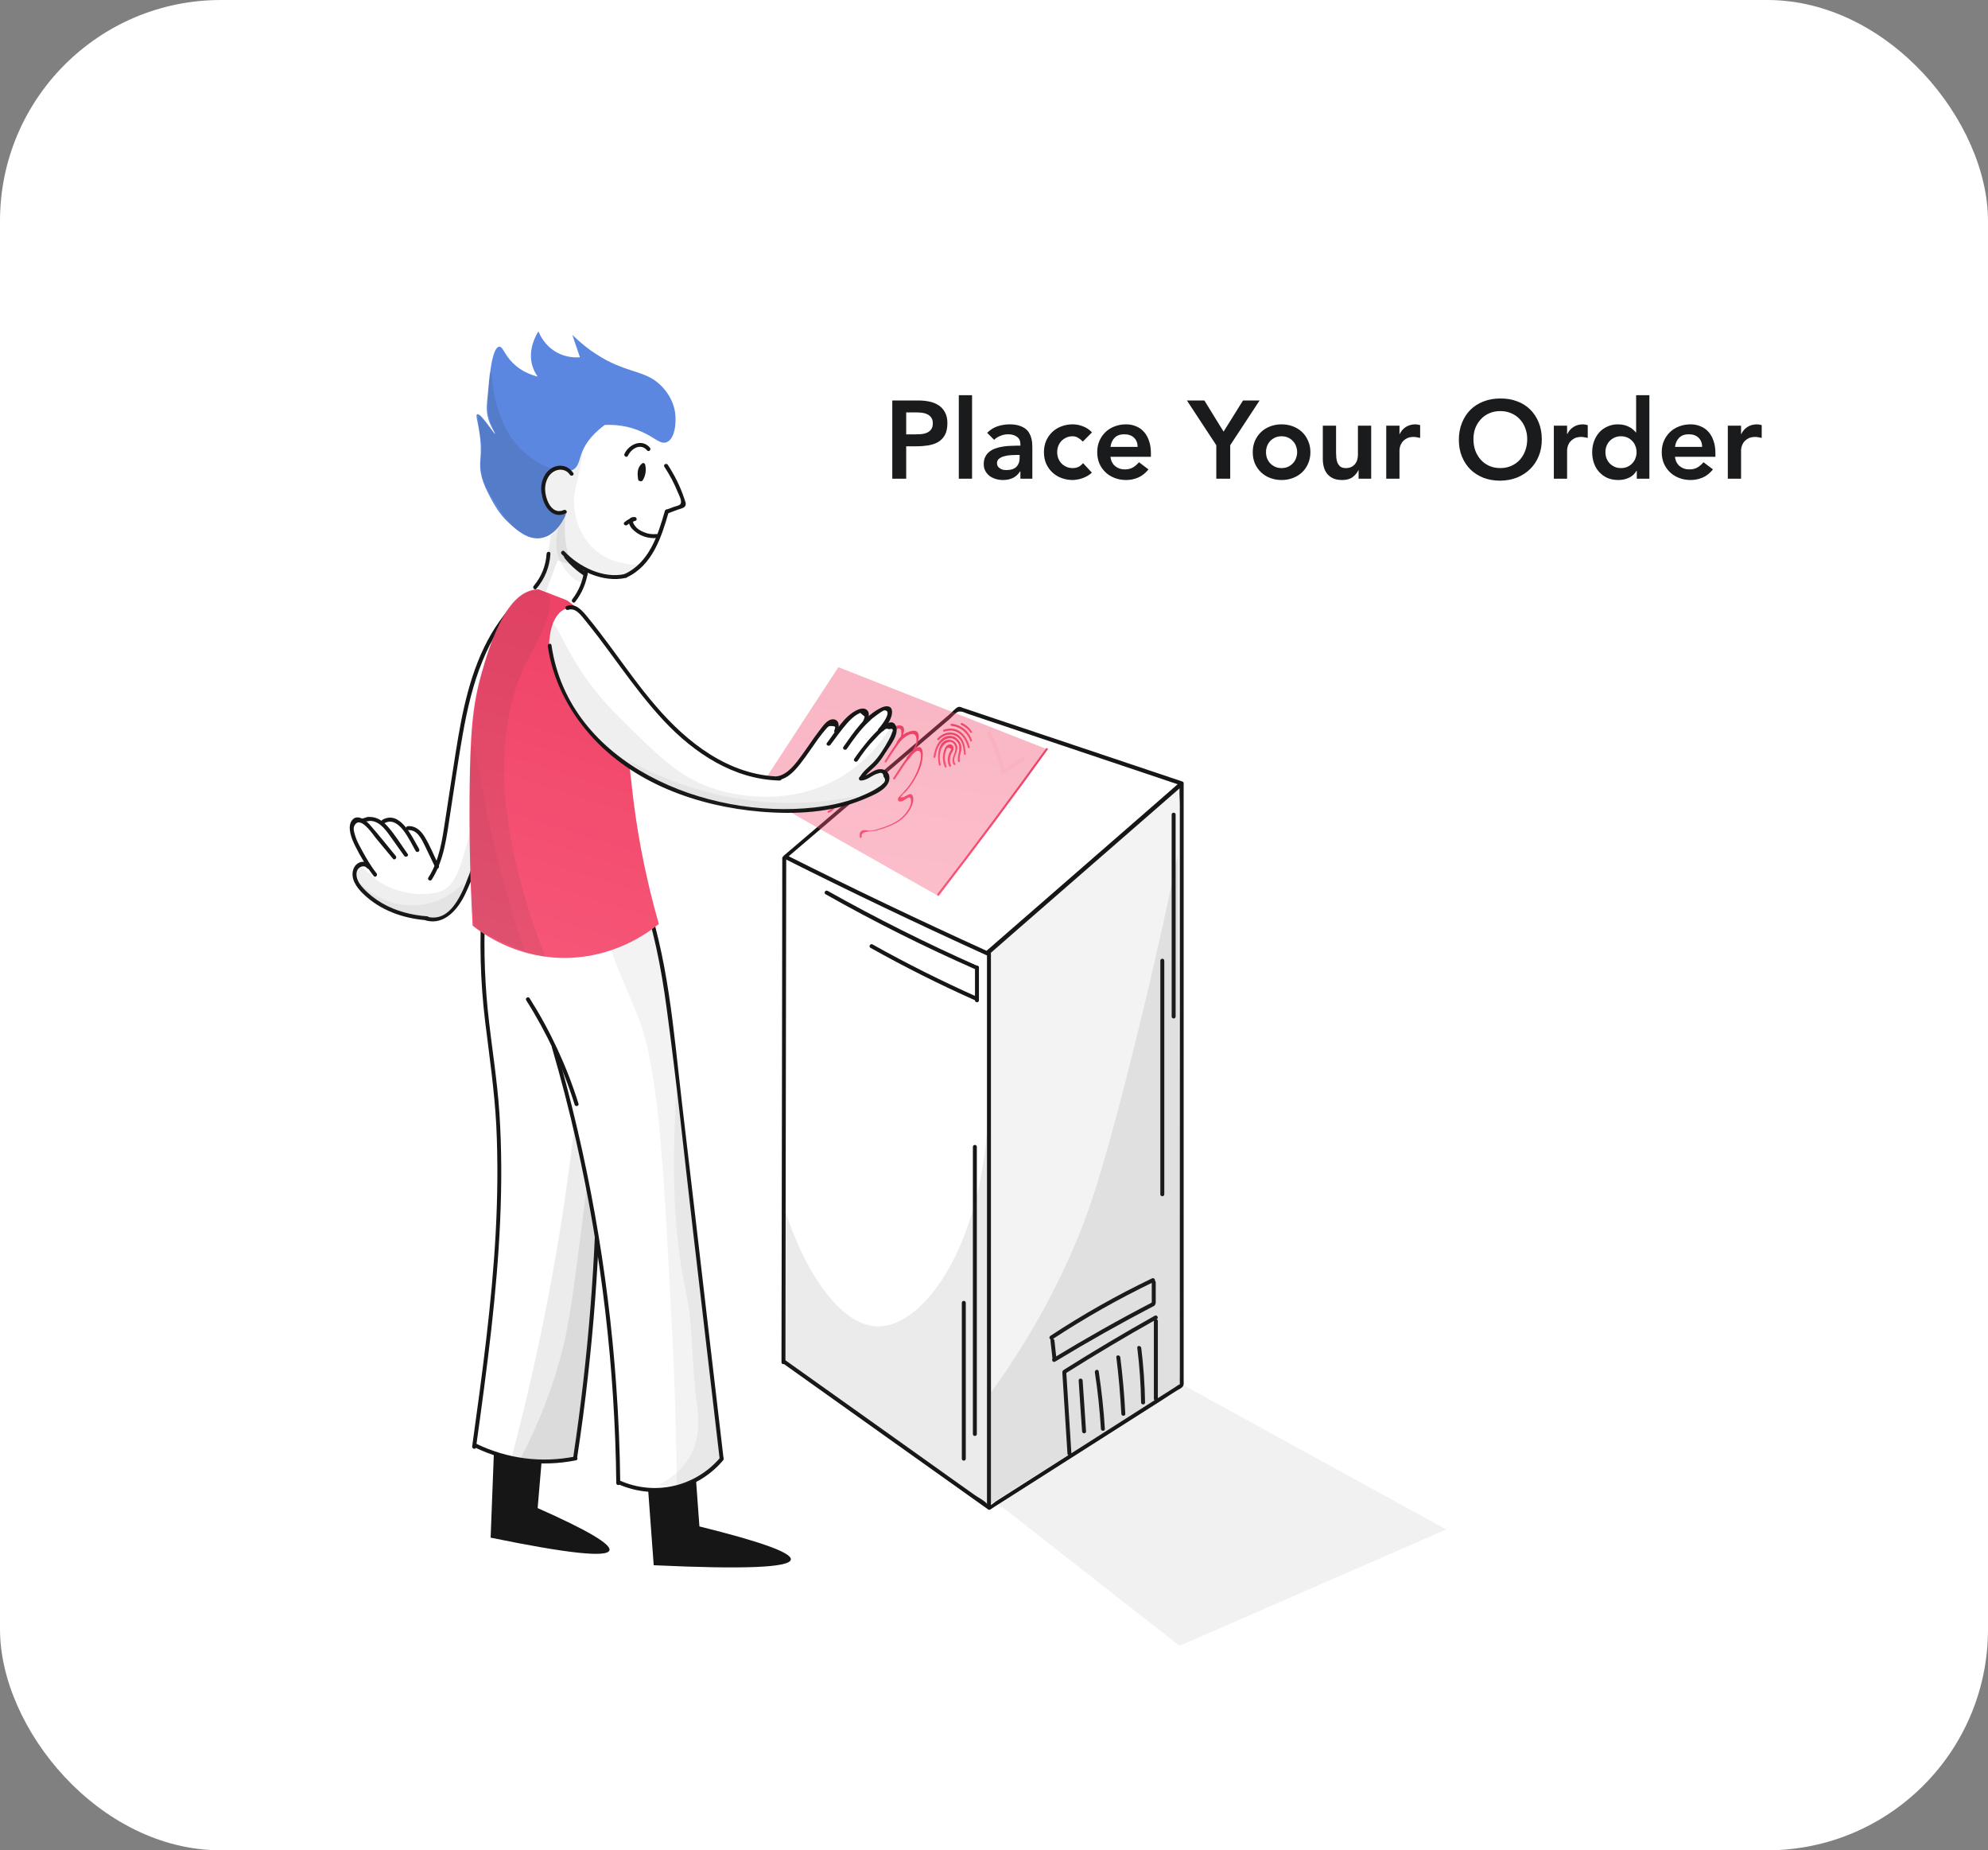 <svg width="216" height="201" viewBox="0 0 216 201" fill="none" xmlns="http://www.w3.org/2000/svg">
<rect x="0" y="0" width="216" height="201" fill="#808080" stroke="none"/>
<rect width="216" height="201" rx="24" fill="white"/>
<path d="M96.948 43.504H99.804C100.212 43.504 100.604 43.544 100.98 43.624C101.364 43.704 101.7 43.84 101.988 44.032C102.276 44.216 102.504 44.468 102.672 44.788C102.848 45.1 102.936 45.492 102.936 45.964C102.936 46.5 102.844 46.932 102.66 47.26C102.476 47.588 102.228 47.844 101.916 48.028C101.604 48.204 101.24 48.324 100.824 48.388C100.416 48.452 99.988 48.484 99.54 48.484H98.46V52H96.948V43.504ZM99.372 47.188C99.588 47.188 99.812 47.18 100.044 47.164C100.276 47.148 100.488 47.1 100.68 47.02C100.88 46.94 101.04 46.82 101.16 46.66C101.288 46.5 101.352 46.276 101.352 45.988C101.352 45.724 101.296 45.516 101.184 45.364C101.072 45.204 100.928 45.084 100.752 45.004C100.576 44.916 100.38 44.86 100.164 44.836C99.948 44.812 99.74 44.8 99.54 44.8H98.46V47.188H99.372ZM104.176 42.928H105.616V52H104.176V42.928ZM110.869 51.208H110.833C110.625 51.536 110.361 51.776 110.041 51.928C109.721 52.072 109.369 52.144 108.985 52.144C108.721 52.144 108.461 52.108 108.205 52.036C107.957 51.964 107.733 51.856 107.533 51.712C107.341 51.568 107.185 51.388 107.065 51.172C106.945 50.956 106.885 50.704 106.885 50.416C106.885 50.104 106.941 49.84 107.053 49.624C107.165 49.4 107.313 49.216 107.497 49.072C107.689 48.92 107.909 48.8 108.157 48.712C108.405 48.624 108.661 48.56 108.925 48.52C109.197 48.472 109.469 48.444 109.741 48.436C110.013 48.42 110.269 48.412 110.509 48.412H110.869V48.256C110.869 47.896 110.745 47.628 110.497 47.452C110.249 47.268 109.933 47.176 109.549 47.176C109.245 47.176 108.961 47.232 108.697 47.344C108.433 47.448 108.205 47.592 108.013 47.776L107.257 47.02C107.577 46.692 107.949 46.456 108.373 46.312C108.805 46.168 109.249 46.096 109.705 46.096C110.113 46.096 110.457 46.144 110.737 46.24C111.017 46.328 111.249 46.444 111.433 46.588C111.617 46.732 111.757 46.9 111.853 47.092C111.957 47.276 112.029 47.464 112.069 47.656C112.117 47.848 112.145 48.036 112.153 48.22C112.161 48.396 112.165 48.552 112.165 48.688V52H110.869V51.208ZM110.785 49.42H110.485C110.285 49.42 110.061 49.428 109.813 49.444C109.565 49.46 109.329 49.5 109.105 49.564C108.889 49.62 108.705 49.708 108.553 49.828C108.401 49.94 108.325 50.1 108.325 50.308C108.325 50.444 108.353 50.56 108.409 50.656C108.473 50.744 108.553 50.82 108.649 50.884C108.745 50.948 108.853 50.996 108.973 51.028C109.093 51.052 109.213 51.064 109.333 51.064C109.829 51.064 110.193 50.948 110.425 50.716C110.665 50.476 110.785 50.152 110.785 49.744V49.42ZM117.65 47.968C117.482 47.792 117.306 47.652 117.122 47.548C116.938 47.444 116.75 47.392 116.558 47.392C116.294 47.392 116.058 47.44 115.85 47.536C115.642 47.632 115.462 47.76 115.31 47.92C115.166 48.08 115.054 48.264 114.974 48.472C114.902 48.68 114.866 48.896 114.866 49.12C114.866 49.344 114.902 49.56 114.974 49.768C115.054 49.976 115.166 50.16 115.31 50.32C115.462 50.48 115.642 50.608 115.85 50.704C116.058 50.8 116.294 50.848 116.558 50.848C116.782 50.848 116.99 50.804 117.182 50.716C117.374 50.62 117.538 50.484 117.674 50.308L118.634 51.34C118.49 51.484 118.322 51.608 118.13 51.712C117.946 51.816 117.758 51.9 117.566 51.964C117.374 52.028 117.19 52.072 117.014 52.096C116.838 52.128 116.686 52.144 116.558 52.144C116.126 52.144 115.718 52.072 115.334 51.928C114.95 51.784 114.618 51.58 114.338 51.316C114.058 51.052 113.834 50.736 113.666 50.368C113.506 49.992 113.426 49.576 113.426 49.12C113.426 48.664 113.506 48.252 113.666 47.884C113.834 47.508 114.058 47.188 114.338 46.924C114.618 46.66 114.95 46.456 115.334 46.312C115.718 46.168 116.126 46.096 116.558 46.096C116.926 46.096 117.294 46.168 117.662 46.312C118.038 46.448 118.366 46.668 118.646 46.972L117.65 47.968ZM120.656 49.624C120.704 50.056 120.872 50.392 121.16 50.632C121.448 50.872 121.796 50.992 122.204 50.992C122.564 50.992 122.864 50.92 123.104 50.776C123.352 50.624 123.568 50.436 123.752 50.212L124.784 50.992C124.448 51.408 124.072 51.704 123.656 51.88C123.24 52.056 122.804 52.144 122.348 52.144C121.916 52.144 121.508 52.072 121.124 51.928C120.74 51.784 120.408 51.58 120.128 51.316C119.848 51.052 119.624 50.736 119.456 50.368C119.296 49.992 119.216 49.576 119.216 49.12C119.216 48.664 119.296 48.252 119.456 47.884C119.624 47.508 119.848 47.188 120.128 46.924C120.408 46.66 120.74 46.456 121.124 46.312C121.508 46.168 121.916 46.096 122.348 46.096C122.748 46.096 123.112 46.168 123.44 46.312C123.776 46.448 124.06 46.648 124.292 46.912C124.532 47.176 124.716 47.504 124.844 47.896C124.98 48.28 125.048 48.724 125.048 49.228V49.624H120.656ZM123.608 48.544C123.6 48.12 123.468 47.788 123.212 47.548C122.956 47.3 122.6 47.176 122.144 47.176C121.712 47.176 121.368 47.3 121.112 47.548C120.864 47.796 120.712 48.128 120.656 48.544H123.608ZM132.153 48.364L128.961 43.504H130.857L132.945 46.888L135.057 43.504H136.857L133.665 48.364V52H132.153V48.364ZM136.114 49.12C136.114 48.664 136.194 48.252 136.354 47.884C136.522 47.508 136.746 47.188 137.026 46.924C137.306 46.66 137.638 46.456 138.022 46.312C138.406 46.168 138.814 46.096 139.246 46.096C139.678 46.096 140.086 46.168 140.47 46.312C140.854 46.456 141.186 46.66 141.466 46.924C141.746 47.188 141.966 47.508 142.126 47.884C142.294 48.252 142.378 48.664 142.378 49.12C142.378 49.576 142.294 49.992 142.126 50.368C141.966 50.736 141.746 51.052 141.466 51.316C141.186 51.58 140.854 51.784 140.47 51.928C140.086 52.072 139.678 52.144 139.246 52.144C138.814 52.144 138.406 52.072 138.022 51.928C137.638 51.784 137.306 51.58 137.026 51.316C136.746 51.052 136.522 50.736 136.354 50.368C136.194 49.992 136.114 49.576 136.114 49.12ZM137.554 49.12C137.554 49.344 137.59 49.56 137.662 49.768C137.742 49.976 137.854 50.16 137.998 50.32C138.15 50.48 138.33 50.608 138.538 50.704C138.746 50.8 138.982 50.848 139.246 50.848C139.51 50.848 139.746 50.8 139.954 50.704C140.162 50.608 140.338 50.48 140.482 50.32C140.634 50.16 140.746 49.976 140.818 49.768C140.898 49.56 140.938 49.344 140.938 49.12C140.938 48.896 140.898 48.68 140.818 48.472C140.746 48.264 140.634 48.08 140.482 47.92C140.338 47.76 140.162 47.632 139.954 47.536C139.746 47.44 139.51 47.392 139.246 47.392C138.982 47.392 138.746 47.44 138.538 47.536C138.33 47.632 138.15 47.76 137.998 47.92C137.854 48.08 137.742 48.264 137.662 48.472C137.59 48.68 137.554 48.896 137.554 49.12ZM148.982 52H147.614V51.076H147.59C147.454 51.364 147.246 51.616 146.966 51.832C146.686 52.04 146.306 52.144 145.826 52.144C145.442 52.144 145.114 52.084 144.842 51.964C144.578 51.836 144.362 51.668 144.194 51.46C144.026 51.244 143.906 51 143.834 50.728C143.762 50.456 143.726 50.172 143.726 49.876V46.24H145.166V49.156C145.166 49.316 145.174 49.496 145.19 49.696C145.206 49.888 145.246 50.072 145.31 50.248C145.382 50.416 145.486 50.56 145.622 50.68C145.766 50.792 145.966 50.848 146.222 50.848C146.462 50.848 146.662 50.808 146.822 50.728C146.99 50.648 147.126 50.54 147.23 50.404C147.342 50.268 147.422 50.112 147.47 49.936C147.518 49.76 147.542 49.576 147.542 49.384V46.24H148.982V52ZM150.617 46.24H152.057V47.152H152.081C152.241 46.816 152.469 46.556 152.765 46.372C153.061 46.188 153.401 46.096 153.785 46.096C153.873 46.096 153.957 46.104 154.037 46.12C154.125 46.136 154.213 46.156 154.301 46.18V47.572C154.181 47.54 154.061 47.516 153.941 47.5C153.829 47.476 153.717 47.464 153.605 47.464C153.269 47.464 152.997 47.528 152.789 47.656C152.589 47.776 152.433 47.916 152.321 48.076C152.217 48.236 152.145 48.396 152.105 48.556C152.073 48.716 152.057 48.836 152.057 48.916V52H150.617V46.24ZM158.508 47.788C158.508 47.108 158.62 46.492 158.844 45.94C159.068 45.38 159.376 44.904 159.768 44.512C160.168 44.12 160.64 43.82 161.184 43.612C161.736 43.396 162.34 43.288 162.996 43.288C163.66 43.28 164.268 43.38 164.82 43.588C165.372 43.788 165.848 44.084 166.248 44.476C166.648 44.868 166.96 45.34 167.184 45.892C167.408 46.444 167.52 47.06 167.52 47.74C167.52 48.404 167.408 49.008 167.184 49.552C166.96 50.096 166.648 50.564 166.248 50.956C165.848 51.348 165.372 51.656 164.82 51.88C164.268 52.096 163.66 52.208 162.996 52.216C162.34 52.216 161.736 52.112 161.184 51.904C160.64 51.688 160.168 51.388 159.768 51.004C159.376 50.612 159.068 50.144 158.844 49.6C158.62 49.056 158.508 48.452 158.508 47.788ZM160.092 47.692C160.092 48.148 160.16 48.568 160.296 48.952C160.44 49.336 160.64 49.668 160.896 49.948C161.152 50.228 161.456 50.448 161.808 50.608C162.168 50.768 162.568 50.848 163.008 50.848C163.448 50.848 163.848 50.768 164.208 50.608C164.568 50.448 164.876 50.228 165.132 49.948C165.388 49.668 165.584 49.336 165.72 48.952C165.864 48.568 165.936 48.148 165.936 47.692C165.936 47.268 165.864 46.872 165.72 46.504C165.584 46.136 165.388 45.816 165.132 45.544C164.876 45.264 164.568 45.048 164.208 44.896C163.848 44.736 163.448 44.656 163.008 44.656C162.568 44.656 162.168 44.736 161.808 44.896C161.456 45.048 161.152 45.264 160.896 45.544C160.64 45.816 160.44 46.136 160.296 46.504C160.16 46.872 160.092 47.268 160.092 47.692ZM168.828 46.24H170.268V47.152H170.292C170.452 46.816 170.68 46.556 170.976 46.372C171.272 46.188 171.612 46.096 171.996 46.096C172.084 46.096 172.168 46.104 172.248 46.12C172.336 46.136 172.424 46.156 172.512 46.18V47.572C172.392 47.54 172.272 47.516 172.152 47.5C172.04 47.476 171.928 47.464 171.816 47.464C171.48 47.464 171.208 47.528 171 47.656C170.8 47.776 170.644 47.916 170.532 48.076C170.428 48.236 170.356 48.396 170.316 48.556C170.284 48.716 170.268 48.836 170.268 48.916V52H168.828V46.24ZM177.841 51.136H177.817C177.609 51.488 177.329 51.744 176.977 51.904C176.625 52.064 176.245 52.144 175.837 52.144C175.389 52.144 174.989 52.068 174.637 51.916C174.293 51.756 173.997 51.54 173.749 51.268C173.501 50.996 173.313 50.676 173.185 50.308C173.057 49.94 172.993 49.544 172.993 49.12C172.993 48.696 173.061 48.3 173.197 47.932C173.333 47.564 173.521 47.244 173.761 46.972C174.009 46.7 174.305 46.488 174.649 46.336C174.993 46.176 175.369 46.096 175.777 46.096C176.049 46.096 176.289 46.124 176.497 46.18C176.705 46.236 176.889 46.308 177.049 46.396C177.209 46.484 177.345 46.58 177.457 46.684C177.569 46.78 177.661 46.876 177.733 46.972H177.769V42.928H179.209V52H177.841V51.136ZM174.433 49.12C174.433 49.344 174.469 49.56 174.541 49.768C174.621 49.976 174.733 50.16 174.877 50.32C175.029 50.48 175.209 50.608 175.417 50.704C175.625 50.8 175.861 50.848 176.125 50.848C176.389 50.848 176.625 50.8 176.833 50.704C177.041 50.608 177.217 50.48 177.361 50.32C177.513 50.16 177.625 49.976 177.697 49.768C177.777 49.56 177.817 49.344 177.817 49.12C177.817 48.896 177.777 48.68 177.697 48.472C177.625 48.264 177.513 48.08 177.361 47.92C177.217 47.76 177.041 47.632 176.833 47.536C176.625 47.44 176.389 47.392 176.125 47.392C175.861 47.392 175.625 47.44 175.417 47.536C175.209 47.632 175.029 47.76 174.877 47.92C174.733 48.08 174.621 48.264 174.541 48.472C174.469 48.68 174.433 48.896 174.433 49.12ZM181.991 49.624C182.039 50.056 182.207 50.392 182.495 50.632C182.783 50.872 183.131 50.992 183.539 50.992C183.899 50.992 184.199 50.92 184.439 50.776C184.687 50.624 184.903 50.436 185.087 50.212L186.119 50.992C185.783 51.408 185.407 51.704 184.991 51.88C184.575 52.056 184.139 52.144 183.683 52.144C183.251 52.144 182.843 52.072 182.459 51.928C182.075 51.784 181.743 51.58 181.463 51.316C181.183 51.052 180.959 50.736 180.791 50.368C180.631 49.992 180.551 49.576 180.551 49.12C180.551 48.664 180.631 48.252 180.791 47.884C180.959 47.508 181.183 47.188 181.463 46.924C181.743 46.66 182.075 46.456 182.459 46.312C182.843 46.168 183.251 46.096 183.683 46.096C184.083 46.096 184.447 46.168 184.775 46.312C185.111 46.448 185.395 46.648 185.627 46.912C185.867 47.176 186.051 47.504 186.179 47.896C186.315 48.28 186.383 48.724 186.383 49.228V49.624H181.991ZM184.943 48.544C184.935 48.12 184.803 47.788 184.547 47.548C184.291 47.3 183.935 47.176 183.479 47.176C183.047 47.176 182.703 47.3 182.447 47.548C182.199 47.796 182.047 48.128 181.991 48.544H184.943ZM187.73 46.24H189.17V47.152H189.194C189.354 46.816 189.582 46.556 189.878 46.372C190.174 46.188 190.514 46.096 190.898 46.096C190.986 46.096 191.07 46.104 191.15 46.12C191.238 46.136 191.326 46.156 191.414 46.18V47.572C191.294 47.54 191.174 47.516 191.054 47.5C190.942 47.476 190.83 47.464 190.718 47.464C190.382 47.464 190.11 47.528 189.902 47.656C189.702 47.776 189.546 47.916 189.434 48.076C189.33 48.236 189.258 48.396 189.218 48.556C189.186 48.716 189.17 48.836 189.17 48.916V52H187.73V46.24Z" fill="#1A1B1D"/>
<path opacity="0.07" d="M106.622 161.932C113.807 167.551 120.977 173.169 128.162 178.788C137.823 174.574 147.47 170.36 157.131 166.146C146.897 160.527 136.664 154.909 126.431 149.29C124.842 149.089 123.439 149.132 122.223 149.29C112.848 150.551 107.638 159.997 106.622 161.932Z" fill="#353535"/>
<path d="M128.22 85.235C128.363 106.922 128.506 128.594 128.649 150.28C121.607 154.723 114.565 159.167 107.524 163.61C100.053 158.35 92.581 153.089 85.096 147.815C85.139 129.568 85.196 111.308 85.239 93.061C91.465 87.658 97.677 82.24 103.903 76.836C112.018 79.631 120.119 82.426 128.22 85.235Z" fill="white"/>
<path d="M107.667 103.61C107.667 119.248 107.667 134.885 107.667 150.523C107.667 154.909 107.667 159.295 107.667 163.681C107.667 163.953 107.238 163.953 107.238 163.681C107.238 148.043 107.238 132.406 107.238 116.768C107.238 112.382 107.238 107.996 107.238 103.61C107.238 103.338 107.667 103.323 107.667 103.61Z" fill="#161616"/>
<path d="M85.425 93.204C85.397 107.466 85.382 121.742 85.354 136.004C85.354 140.003 85.34 143.987 85.34 147.986C85.34 148.259 84.91 148.259 84.91 147.986C84.939 133.725 84.953 119.449 84.982 105.187C84.982 101.188 84.996 97.203 84.996 93.204C85.01 92.932 85.44 92.932 85.425 93.204Z" fill="#161616"/>
<path d="M128.334 85.321C122.151 83.243 115.954 81.164 109.771 79.086C108.24 78.57 106.722 78.068 105.191 77.552C104.862 77.438 104.461 77.208 104.103 77.323C103.831 77.409 103.459 77.868 103.23 78.068C102.586 78.627 101.928 79.172 101.284 79.731C98.822 81.823 96.374 83.916 93.913 86.009C91.093 88.417 88.274 90.811 85.454 93.219C85.44 93.104 85.425 92.989 85.411 92.874C92.653 96.515 99.953 99.998 107.338 103.352C107.252 103.367 107.166 103.381 107.08 103.381C109.456 101.317 111.832 99.239 114.208 97.174C118.015 93.864 121.822 90.538 125.629 87.227C126.502 86.468 127.361 85.708 128.234 84.948C128.377 84.834 128.606 84.905 128.606 85.106C128.606 89.019 128.606 92.946 128.606 96.859C128.606 105.173 128.606 113.472 128.606 121.785C128.606 129.31 128.606 136.835 128.606 144.36C128.606 146.223 128.606 148.072 128.606 149.936C128.606 150.222 128.663 150.466 128.463 150.667C128.291 150.853 127.991 150.968 127.776 151.111C127.289 151.426 126.803 151.727 126.331 152.043C120.233 155.927 114.151 159.797 108.053 163.681C107.896 163.782 107.739 163.882 107.595 163.982C107.538 164.025 107.438 164.025 107.381 163.982C99.953 158.693 92.524 153.419 85.111 148.13C84.882 147.972 85.096 147.599 85.325 147.757C89.233 150.538 93.14 153.318 97.047 156.099C99.022 157.504 100.997 158.908 102.958 160.313C103.931 161.001 104.89 161.689 105.864 162.377C106.279 162.678 106.923 162.979 107.252 163.366C107.352 163.481 107.338 163.595 107.424 163.595C107.624 163.595 108.068 163.18 108.225 163.079C108.798 162.707 109.37 162.348 109.957 161.976C111.689 160.872 113.421 159.768 115.152 158.665C118.831 156.314 122.509 153.978 126.202 151.627C126.717 151.297 127.218 150.982 127.733 150.652C127.862 150.566 128.005 150.452 128.148 150.394C128.248 150.351 128.334 150.208 128.248 150.394C128.148 150.609 128.205 150.294 128.191 150.208C128.177 149.95 128.191 149.692 128.191 149.434C128.191 147.026 128.191 144.604 128.191 142.196C128.191 138.182 128.191 134.169 128.191 130.156C128.191 125.426 128.191 120.696 128.191 115.966C128.191 111.322 128.191 106.678 128.191 102.034C128.191 98.35 128.191 94.666 128.191 90.983C128.191 89.778 128.191 88.56 128.191 87.356C128.191 86.725 128.105 86.023 128.191 85.392C128.205 85.306 128.191 85.221 128.191 85.135C128.32 85.192 128.434 85.235 128.563 85.292C126.187 87.356 123.812 89.434 121.436 91.499C117.629 94.809 113.821 98.135 110.014 101.446C109.141 102.206 108.282 102.965 107.409 103.725C107.324 103.797 107.238 103.797 107.152 103.754C99.781 100.4 92.467 96.916 85.225 93.276C85.111 93.219 85.082 93.018 85.182 92.932C90.277 88.589 95.373 84.246 100.468 79.903C101.083 79.373 101.699 78.856 102.314 78.326C102.6 78.082 102.887 77.839 103.187 77.581C103.416 77.394 103.817 76.907 104.103 76.807C104.304 76.735 104.475 76.85 104.676 76.921C105.076 77.05 105.477 77.194 105.892 77.323C106.694 77.595 107.51 77.868 108.311 78.14C111.446 79.186 114.594 80.247 117.729 81.293C121.321 82.497 124.899 83.701 128.492 84.905C128.721 84.991 128.606 85.407 128.334 85.321Z" fill="#161616"/>
<path d="M125.371 151.957C125.371 149.133 125.371 146.324 125.371 143.5C125.371 143.228 125.801 143.228 125.801 143.5C125.801 146.324 125.801 149.133 125.801 151.957C125.801 152.229 125.371 152.229 125.371 151.957Z" fill="#161616"/>
<path d="M125.686 143.299C122.337 145.177 119.031 147.14 115.782 149.19C115.553 149.333 115.338 148.961 115.567 148.817C118.816 146.768 122.123 144.804 125.472 142.926C125.715 142.797 125.93 143.17 125.686 143.299Z" fill="#161616"/>
<path d="M115.854 149.09C116.04 152.028 116.226 154.981 116.412 157.919C116.426 158.192 115.997 158.192 115.982 157.919C115.796 154.981 115.61 152.028 115.424 149.09C115.41 148.818 115.839 148.818 115.854 149.09Z" fill="#161616"/>
<path d="M123.998 146.424C124.241 148.402 124.384 150.38 124.413 152.358C124.413 152.63 123.983 152.63 123.983 152.358C123.955 150.365 123.811 148.387 123.568 146.424C123.525 146.137 123.955 146.151 123.998 146.424Z" fill="#161616"/>
<path d="M121.722 147.442C121.98 149.491 122.166 151.541 122.266 153.591C122.28 153.863 121.851 153.863 121.836 153.591C121.722 151.541 121.55 149.477 121.293 147.442C121.25 147.169 121.679 147.169 121.722 147.442Z" fill="#161616"/>
<path d="M119.374 148.96C119.689 151.039 119.918 153.131 120.047 155.224C120.061 155.496 119.632 155.496 119.618 155.224C119.489 153.16 119.274 151.11 118.959 149.075C118.916 148.803 119.331 148.688 119.374 148.96Z" fill="#161616"/>
<path d="M117.629 149.964C117.757 151.813 117.886 153.648 118.001 155.497C118.015 155.769 117.586 155.769 117.571 155.497C117.442 153.648 117.314 151.813 117.199 149.964C117.185 149.692 117.614 149.692 117.629 149.964Z" fill="#161616"/>
<path d="M125.4 141.852C121.75 143.758 118.158 145.779 114.637 147.915C114.393 148.058 114.179 147.685 114.422 147.542C117.943 145.406 121.535 143.371 125.185 141.479C125.428 141.35 125.657 141.723 125.4 141.852Z" fill="#161616"/>
<path d="M125.142 141.522C125.142 140.776 125.142 140.045 125.142 139.3C125.142 139.028 125.572 139.028 125.572 139.3C125.572 140.045 125.572 140.776 125.572 141.522C125.572 141.808 125.142 141.808 125.142 141.522Z" fill="#161616"/>
<path d="M125.386 139.243C121.564 141.077 117.872 143.17 114.336 145.492C114.107 145.65 113.893 145.277 114.122 145.119C117.657 142.783 121.35 140.705 125.171 138.87C125.414 138.755 125.629 139.114 125.386 139.243Z" fill="#161616"/>
<path d="M114.566 145.621C114.637 146.266 114.709 146.926 114.78 147.571C114.809 147.843 114.38 147.843 114.351 147.571C114.279 146.926 114.208 146.266 114.136 145.621C114.108 145.349 114.537 145.349 114.566 145.621Z" fill="#161616"/>
<path d="M106.021 105.316C100.454 102.865 95 100.141 89.705 97.145C89.462 97.016 89.676 96.644 89.919 96.773C95.229 99.754 100.668 102.477 106.236 104.943C106.493 105.057 106.279 105.43 106.021 105.316Z" fill="#161616"/>
<path d="M106.364 105.101C106.364 106.29 106.364 107.48 106.364 108.67C106.364 108.942 105.935 108.942 105.935 108.67C105.935 107.48 105.935 106.29 105.935 105.101C105.935 104.828 106.364 104.828 106.364 105.101Z" fill="#161616"/>
<path d="M105.963 108.669C102.085 106.949 98.292 105.043 94.585 102.965C94.342 102.836 94.556 102.463 94.8 102.592C98.507 104.671 102.299 106.563 106.178 108.297C106.421 108.411 106.207 108.784 105.963 108.669Z" fill="#161616"/>
<path d="M106.135 124.58C106.135 134.986 106.135 145.392 106.135 155.784C106.135 156.056 105.706 156.056 105.706 155.784C105.706 145.378 105.706 134.972 105.706 124.58C105.706 124.308 106.135 124.308 106.135 124.58Z" fill="#161616"/>
<path d="M104.933 141.522C104.933 147.169 104.933 152.816 104.933 158.464C104.933 158.736 104.504 158.736 104.504 158.464C104.504 152.816 104.504 147.169 104.504 141.522C104.504 141.249 104.933 141.249 104.933 141.522Z" fill="#161616"/>
<path d="M127.733 88.488C127.733 95.798 127.733 103.123 127.733 110.433C127.733 110.705 127.304 110.705 127.304 110.433C127.304 103.123 127.304 95.798 127.304 88.488C127.304 88.216 127.733 88.216 127.733 88.488Z" fill="#161616"/>
<path d="M126.502 104.356C126.502 112.812 126.502 121.283 126.502 129.74C126.502 130.012 126.073 130.012 126.073 129.74C126.073 121.283 126.073 112.812 126.073 104.356C126.073 104.083 126.502 104.083 126.502 104.356Z" fill="#161616"/>
<path opacity="0.06" d="M128.563 85.221C128.563 106.964 128.563 128.708 128.563 150.452C121.521 154.895 114.494 159.338 107.452 163.782C107.452 143.643 107.452 123.505 107.452 103.352C114.494 97.318 121.521 91.269 128.563 85.221Z" fill="#353535"/>
<path opacity="0.1" d="M127.962 92.918C125.829 103.267 123.74 111.867 122.08 118.259C119.503 128.207 118.187 132.077 116.44 136.033C113.449 142.812 110.071 147.987 107.567 151.412C107.481 141.436 107.409 131.475 107.323 121.499C106.622 135.445 100.325 144.203 95.329 144.088C91.293 143.988 87.343 138.125 85.139 130.987C85.139 136.678 85.139 142.354 85.139 148.044C92.539 153.204 99.938 158.378 107.323 163.538C114.322 159.138 121.321 154.723 128.32 150.323C128.205 131.188 128.091 112.053 127.962 92.918Z" fill="#353535"/>
<path opacity="0.39" d="M82.176 86.138C88.789 89.879 95.387 93.62 101.999 97.361C105.921 92.043 109.857 86.712 113.778 81.394C106.221 78.427 98.65 75.445 91.093 72.478C88.116 77.037 85.139 81.58 82.176 86.138Z" fill="url(#paint0_linear_1_314)"/>
<g opacity="0.39">
<g opacity="0.39">
<path opacity="0.39" d="M111.302 82.598C110.572 83.086 109.842 83.573 109.098 84.06C108.983 84.132 108.812 84.06 108.783 83.931C108.468 82.469 107.967 81.093 107.252 79.789C107.123 79.545 107.495 79.33 107.624 79.574C108.354 80.921 108.869 82.34 109.198 83.831C109.098 83.788 108.983 83.745 108.883 83.702C109.613 83.215 110.343 82.727 111.087 82.24C111.316 82.068 111.531 82.441 111.302 82.598Z" fill="url(#paint1_linear_1_314)"/>
</g>
</g>
<path d="M105.42 79.573C105.177 79.201 104.847 78.914 104.432 78.742C104.304 78.685 104.418 78.498 104.547 78.556C104.991 78.756 105.348 79.072 105.606 79.473C105.678 79.588 105.491 79.688 105.42 79.573Z" fill="url(#paint2_linear_1_314)"/>
<path d="M105.405 80.477C105.119 79.588 104.318 78.943 103.387 78.843C103.244 78.828 103.244 78.613 103.387 78.628C104.418 78.728 105.291 79.416 105.606 80.419C105.649 80.548 105.448 80.606 105.405 80.477Z" fill="url(#paint3_linear_1_314)"/>
<path d="M105.162 81.207C104.847 79.946 103.96 79.029 102.6 79.473C102.472 79.516 102.414 79.316 102.543 79.272C104.003 78.785 105.019 79.774 105.363 81.15C105.406 81.279 105.205 81.337 105.162 81.207Z" fill="url(#paint4_linear_1_314)"/>
<path d="M104.733 81.909C104.69 81.207 104.575 80.376 103.902 79.975C103.244 79.588 102.5 79.86 102.013 80.376C101.913 80.476 101.77 80.319 101.856 80.218C102.371 79.674 103.13 79.387 103.845 79.702C104.704 80.075 104.876 81.049 104.933 81.895C104.947 82.038 104.733 82.038 104.733 81.909Z" fill="url(#paint5_linear_1_314)"/>
<path d="M104.088 82.727C103.945 81.91 104.618 81.165 103.888 80.462C103.359 79.96 102.686 80.219 102.256 80.677C101.87 81.107 101.713 81.666 101.641 82.225C101.627 82.354 101.412 82.368 101.426 82.225C101.541 81.279 102.142 79.788 103.373 79.946C103.817 80.004 104.203 80.391 104.375 80.792C104.647 81.437 104.174 82.01 104.289 82.655C104.317 82.799 104.103 82.856 104.088 82.727Z" fill="url(#paint6_linear_1_314)"/>
<path d="M103.616 83.056C103.173 82.326 104.103 81.623 103.731 80.95C103.345 80.219 102.586 80.706 102.328 81.222C102.056 81.795 102.056 82.44 102.214 83.042C102.242 83.171 102.042 83.228 102.013 83.1C101.799 82.268 101.885 80.419 103.087 80.362C103.473 80.347 103.86 80.62 103.974 80.978C104.203 81.666 103.387 82.297 103.788 82.942C103.874 83.071 103.688 83.186 103.616 83.056Z" fill="url(#paint7_linear_1_314)"/>
<path d="M103.115 83.215C102.886 82.67 102.944 82.154 103.216 81.652C103.273 81.566 103.316 81.466 103.359 81.366C103.044 81.151 102.858 81.208 102.801 81.509C102.743 81.652 102.7 81.796 102.686 81.953C102.615 82.398 102.686 82.828 102.844 83.243C102.901 83.372 102.686 83.43 102.643 83.301C102.443 82.799 102.386 82.269 102.514 81.753C102.586 81.423 102.772 80.878 103.187 80.864C103.459 80.85 103.616 81.065 103.602 81.323C103.588 81.552 103.416 81.753 103.33 81.953C103.158 82.355 103.173 82.77 103.344 83.172C103.373 83.286 103.173 83.344 103.115 83.215Z" fill="url(#paint8_linear_1_314)"/>
<path d="M93.426 90.955C93.383 90.697 93.368 90.41 93.612 90.252C93.855 90.095 94.27 90.252 94.556 90.238C95.014 90.209 95.472 90.037 95.902 89.894C96.775 89.607 97.662 89.206 98.292 88.489C98.578 88.16 98.95 87.629 98.979 87.171C99.036 86.096 98.421 86.927 97.991 87.042C97.762 87.099 97.576 87.085 97.562 86.827C97.548 86.655 97.691 86.569 97.805 86.44C98.106 86.124 98.392 85.823 98.664 85.479C99.208 84.763 99.637 83.96 99.895 83.1C99.995 82.77 100.324 81.48 99.68 81.566C99.38 81.595 98.864 82.297 98.678 82.527C98.621 82.469 98.578 82.426 98.521 82.369C98.936 81.839 99.623 81.05 99.58 80.334C99.508 78.958 97.92 80.276 97.634 80.778C97.576 80.735 97.519 80.692 97.462 80.649C97.648 80.434 97.934 80.018 97.934 79.703C97.963 78.829 97.476 79.158 97.133 79.388C96.675 79.703 96.345 80.19 96.016 80.635C95.93 80.749 95.773 80.649 95.83 80.52C95.93 80.334 96.002 80.133 96.059 79.918C96.188 79.646 96.073 79.502 95.687 79.474C95.157 79.201 95.2 79.273 94.857 79.646C94.471 80.061 94.17 80.549 93.855 81.022C93.34 81.824 92.753 82.541 92.18 83.286C91.808 83.774 91.508 84.29 91.35 84.892C91.193 85.479 91.207 86.081 91.121 86.669C91.021 87.357 90.735 87.973 90.077 88.289C89.948 88.346 89.848 88.16 89.962 88.102C91.307 87.457 90.835 85.35 91.379 84.146C91.622 83.602 91.994 83.129 92.381 82.67C92.882 82.068 93.297 81.452 93.726 80.792C94.141 80.147 94.871 78.771 95.759 78.743C96.746 78.714 96.231 80.104 96.016 80.577C95.959 80.534 95.887 80.506 95.83 80.463C96.188 79.961 97.118 78.556 97.934 78.829C98.65 79.072 97.877 80.42 97.605 80.735C97.519 80.835 97.376 80.706 97.433 80.606C97.691 80.162 98.049 79.803 98.507 79.588C98.793 79.459 99.394 79.23 99.666 79.517C99.938 79.803 99.795 80.434 99.68 80.764C99.48 81.394 99.065 81.939 98.65 82.455C98.564 82.57 98.421 82.412 98.492 82.297C98.721 82.011 99.48 81.007 99.952 81.165C100.353 81.308 100.253 82.168 100.224 82.441C100.11 83.315 99.68 84.189 99.222 84.92C99.008 85.264 98.764 85.594 98.507 85.895C98.378 86.053 98.106 86.225 98.02 86.411C97.748 86.597 97.805 86.655 98.206 86.583C98.321 86.511 98.449 86.454 98.564 86.382C98.922 86.196 99.151 86.196 99.222 86.655C99.308 87.271 98.879 88.016 98.507 88.461C97.991 89.091 97.276 89.493 96.531 89.794C96.088 89.966 95.615 90.123 95.157 90.238C94.814 90.324 93.555 90.267 93.626 90.797C93.655 91.041 93.44 91.098 93.426 90.955Z" fill="url(#paint9_linear_1_314)"/>
<path d="M98.85 82.282C98.249 83.013 97.763 83.845 97.233 84.633C97.162 84.748 96.975 84.633 97.047 84.518C97.591 83.716 98.092 82.87 98.707 82.125C98.793 82.024 98.936 82.168 98.85 82.282Z" fill="url(#paint10_linear_1_314)"/>
<path d="M97.963 80.319C97.376 81.122 96.832 81.939 96.317 82.784C96.245 82.899 96.059 82.799 96.131 82.67C96.646 81.824 97.19 81.007 97.777 80.204C97.848 80.104 98.034 80.204 97.963 80.319Z" fill="url(#paint11_linear_1_314)"/>
<path d="M113.835 81.422C109.985 86.769 106.049 92.058 102.013 97.261C101.927 97.376 101.784 97.218 101.856 97.103C105.878 91.9 109.799 86.64 113.649 81.308C113.721 81.207 113.907 81.308 113.835 81.422Z" fill="url(#paint12_linear_1_314)"/>
<path d="M59.105 155.712C58.876 158.421 58.647 161.115 58.417 163.824C63.813 166.218 66.418 167.752 66.218 168.411C65.975 169.214 61.666 168.755 53.308 167.035C53.48 162.448 53.666 157.847 53.837 153.261C55.584 154.078 57.344 154.895 59.105 155.712Z" fill="#161616"/>
<path d="M53.852 97.604C53.036 98.149 52.893 99.367 52.607 101.79C52.464 102.951 52.392 104.384 52.75 108.541C52.793 108.985 52.907 110.404 53.265 113.457C53.78 117.929 53.923 118.459 54.066 120.351C54.181 121.828 54.252 123.39 54.21 126.744C54.167 129.94 54.124 134.312 53.623 140.404C53.251 144.919 52.621 150.537 51.49 156.987C52.607 157.575 53.651 157.933 54.496 158.163C56.371 158.664 57.888 158.679 59.19 158.679C60.435 158.679 61.523 158.578 62.411 158.464C62.826 156.299 63.37 153.046 63.799 149.061C64.028 146.997 64.171 144.718 64.457 140.246C64.858 133.982 65.058 130.858 65.116 128.206C65.144 127.031 65.144 126.056 64.973 118.001C64.715 105.918 64.615 104.441 63.355 102.506C60.851 98.636 55.77 96.314 53.852 97.604Z" fill="white"/>
<path d="M52.778 98.006C52.535 101.905 52.606 105.803 52.993 109.688C53.379 113.472 54.023 117.213 54.267 120.997C54.768 128.765 54.252 136.577 53.394 144.303C52.907 148.617 52.32 152.931 51.719 157.231C51.676 157.504 51.261 157.389 51.304 157.117C52.377 149.362 53.451 141.594 53.866 133.768C54.066 129.941 54.109 126.085 53.923 122.258C53.723 118.445 53.165 114.704 52.707 110.92C52.191 106.635 52.077 102.306 52.349 97.992C52.363 97.719 52.792 97.719 52.778 98.006Z" fill="#161616"/>
<path d="M65.187 116.682C65.531 127.575 65.115 138.483 63.899 149.319C63.57 152.329 63.169 155.324 62.711 158.32C62.668 158.592 62.253 158.478 62.296 158.205C63.913 147.498 64.772 136.677 64.858 125.841C64.886 122.788 64.844 119.735 64.743 116.682C64.743 116.395 65.173 116.395 65.187 116.682Z" fill="#161616"/>
<path d="M62.582 158.636C58.861 159.381 55.011 158.894 51.59 157.231C51.347 157.117 51.562 156.744 51.805 156.859C55.111 158.464 58.861 158.951 62.468 158.22C62.74 158.163 62.854 158.579 62.582 158.636Z" fill="#161616"/>
<path opacity="0.09" d="M63.713 106.075C64.1 108.784 64.457 111.866 64.701 115.277C64.844 117.141 65.044 120.337 65.073 124.35C65.101 127.69 64.973 130.514 64.701 136.046C64.4 142.296 64.243 145.492 63.828 148.975C63.355 152.988 62.768 156.256 62.339 158.42C61.337 158.635 59.963 158.793 58.36 158.664C57.301 158.578 56.385 158.377 55.627 158.162C56.843 153.605 57.959 148.831 58.976 143.858C61.767 130.27 63.169 117.556 63.713 106.075Z" fill="#353535"/>
<path opacity="0.09" d="M64.829 120.137C64.214 125.268 63.67 129.683 63.212 133.194C62.038 142.382 61.666 144.69 60.85 147.614C59.505 152.458 57.745 156.199 56.499 158.55C57.373 158.765 58.789 158.994 60.478 158.679C61.266 158.536 61.938 158.292 62.468 158.063C63.055 154.58 63.556 150.925 63.956 147.126C65.001 137.337 65.159 128.278 64.829 120.137Z" fill="#353535"/>
<path d="M75.378 157.245C75.578 160.098 75.778 162.964 75.993 165.817C82.72 167.479 86.026 168.683 85.926 169.414C85.811 170.289 80.845 170.489 71.027 170.031C70.726 165.903 70.411 161.76 70.111 157.632C71.871 157.489 73.632 157.36 75.378 157.245Z" fill="#161616"/>
<path d="M69.438 98.149C70.282 99.052 70.841 100.199 70.841 100.199C71.184 100.901 71.399 101.503 71.485 101.991C71.642 103.066 71.871 104.556 72.129 106.334C72.687 110.218 73.073 113.257 73.274 114.891C73.989 120.552 74.39 124.222 75.192 131.001C76.379 141.02 76.723 143.185 77.61 151.326C77.94 154.35 78.212 156.844 78.383 158.478C78.14 158.865 77.725 159.41 77.067 159.897C76.909 160.012 76.609 160.227 75.707 160.657C74.877 161.044 74.032 161.388 73.66 161.517C71.442 162.234 67.434 161.159 67.219 161.101C67.219 159.539 67.191 157.432 67.076 154.924C67.034 153.92 66.89 151.211 66.332 146.008C65.831 141.35 65.445 137.666 64.572 132.707C63.942 129.081 63.327 126.314 62.768 123.906C61.924 120.122 61.094 116.897 60.407 114.389C59.419 112.454 58.432 110.519 57.444 108.584C57.158 108.168 54.539 104.284 56.027 100.758C58.26 95.397 67.592 96.171 69.438 98.149Z" fill="white"/>
<path d="M69.925 96.572C72.601 103.94 73.174 111.895 74.075 119.62C75.049 127.905 76.022 136.19 76.981 144.489C77.525 149.133 78.069 153.776 78.612 158.406C78.641 158.678 78.212 158.678 78.183 158.406C77.224 150.164 76.251 141.923 75.292 133.681C74.347 125.583 73.517 117.47 72.415 109.401C71.828 105.086 71.012 100.786 69.51 96.687C69.424 96.429 69.839 96.314 69.925 96.572Z" fill="#161616"/>
<path d="M57.544 108.44C59.806 112.009 61.595 115.851 62.854 119.893C62.94 120.151 62.525 120.265 62.439 120.007C61.194 116.008 59.419 112.196 57.172 108.655C57.029 108.426 57.401 108.197 57.544 108.44Z" fill="#161616"/>
<path d="M60.378 113.644C63.842 125.626 66.06 137.967 66.947 150.409C67.205 153.978 67.348 157.547 67.391 161.116C67.391 161.388 66.962 161.388 66.962 161.116C66.819 148.631 65.359 136.176 62.611 124.007C61.838 120.567 60.95 117.155 59.963 113.773C59.891 113.5 60.292 113.386 60.378 113.644Z" fill="#161616"/>
<path d="M78.569 158.635C75.75 161.975 71.098 162.993 67.119 161.201C66.862 161.086 67.091 160.714 67.334 160.828C71.141 162.534 75.578 161.502 78.269 158.32C78.455 158.119 78.755 158.42 78.569 158.635Z" fill="#161616"/>
<path opacity="0.06" d="M66.576 99.367C64.872 100.93 67.563 106.075 69.18 110.06C71.542 115.879 72.043 125.497 73.031 144.761C73.245 148.832 73.474 154.536 73.531 161.431C74.032 161.359 74.634 161.216 75.263 160.929C76.938 160.198 77.911 158.98 78.369 158.32C77.968 155.468 77.396 151.154 76.752 145.879C75.278 133.782 74.977 128.822 73.889 120.136C73.274 115.22 72.315 108.168 70.784 99.611C70.798 99.611 70.798 99.611 66.576 99.367Z" fill="#353535"/>
<path opacity="0.06" d="M73.531 118.272C72.773 129.008 73.574 135.874 74.519 140.288C75.335 144.072 75.149 148.014 75.635 151.855C75.879 153.733 76.208 156.098 74.891 158.32C73.947 159.911 72.544 160.814 71.542 161.301C72.129 161.416 73.66 161.631 75.392 160.928C77.081 160.24 78.026 159.065 78.369 158.563C77.682 152.601 76.966 146.624 76.265 140.661C75.364 133.179 74.448 125.726 73.531 118.272Z" fill="#353535"/>
<path d="M57.129 65.226C57.429 65.398 57.301 67.075 57.029 70.386C57 70.658 56.986 70.973 56.943 71.403C56.843 72.378 56.714 73.324 56.556 74.342C55.368 82.067 53.679 87.801 53.679 87.801C52.864 90.567 51.704 93.978 50.059 97.777C49.786 98.264 49.243 99.052 48.327 99.511C47.339 100.013 46.452 99.869 45.135 99.626C42.587 99.153 40.956 97.992 40.369 97.533C39.51 96.874 38.38 95.999 38.48 94.982C38.523 94.623 38.723 94.093 39.167 93.935C39.553 93.792 40.04 93.978 40.369 94.394C39.696 93.462 39.224 92.602 38.909 91.957C38.179 90.467 38.179 89.951 38.337 89.578C38.365 89.521 38.537 89.119 38.909 88.933C39.009 88.89 39.21 88.804 39.854 88.933C40.612 89.076 40.727 89.263 41.213 89.277C41.671 89.291 41.815 89.134 42.158 89.105C42.602 89.062 43.26 89.234 44.147 90.266C44.291 90.151 44.505 90.022 44.777 90.037C45.235 90.051 45.593 90.481 46.509 92.072C46.795 92.559 47.153 93.204 47.554 93.993C47.754 93.104 48.055 91.728 48.398 90.051C49.572 84.146 49.4 82.999 50.288 78.685C51.533 72.55 52.849 69.984 54.009 68.25C55.125 66.501 56.599 64.91 57.129 65.226Z" fill="white"/>
<path d="M57.086 65.541C56.442 65.24 55.669 66.387 55.326 66.802C54.896 67.333 54.495 67.877 54.138 68.451C53.465 69.497 52.907 70.615 52.434 71.776C51.375 74.342 50.76 77.065 50.273 79.788C49.772 82.626 49.372 85.479 48.928 88.317C48.541 90.782 48.284 93.405 46.91 95.555C46.767 95.784 46.395 95.569 46.538 95.34C47.754 93.448 48.055 91.198 48.384 89.033C48.756 86.597 49.128 84.16 49.515 81.723C50.216 77.294 51.103 72.751 53.393 68.838C53.937 67.92 54.553 67.046 55.24 66.229C55.755 65.641 56.428 64.767 57.286 65.168C57.558 65.283 57.344 65.656 57.086 65.541Z" fill="#161616"/>
<path d="M57.172 71.575C56.671 75.99 55.87 80.362 54.753 84.662C53.665 88.847 52.392 93.161 50.56 97.088C49.787 98.722 48.327 100.529 46.294 99.998C46.023 99.927 46.137 99.511 46.409 99.582C49.257 100.342 50.488 96.257 51.232 94.322C52.148 91.914 52.964 89.478 53.68 87.012C55.14 81.967 56.156 76.807 56.757 71.59C56.771 71.303 57.201 71.288 57.172 71.575Z" fill="#161616"/>
<path d="M47.311 94.265C46.939 93.505 46.581 92.731 46.209 91.971C45.822 91.183 45.35 90.079 44.305 90.18C44.033 90.208 44.033 89.778 44.305 89.75C45.121 89.678 45.708 90.208 46.108 90.853C46.724 91.842 47.168 92.989 47.683 94.035C47.797 94.293 47.44 94.508 47.311 94.265Z" fill="#161616"/>
<path d="M45.164 92.445C44.548 91.413 43.374 88.546 41.772 89.421C41.528 89.55 41.313 89.177 41.557 89.048C43.518 87.973 44.791 90.969 45.536 92.216C45.679 92.474 45.307 92.689 45.164 92.445Z" fill="#161616"/>
<path d="M43.919 92.975C43.403 92.244 42.874 91.513 42.359 90.782C41.8 89.994 41.056 89.034 39.968 89.191C39.696 89.234 39.582 88.819 39.854 88.776C40.756 88.632 41.486 89.062 42.072 89.722C42.902 90.639 43.575 91.757 44.291 92.76C44.462 92.975 44.09 93.19 43.919 92.975Z" fill="#161616"/>
<path d="M42.702 93.29C42.086 92.559 41.485 91.814 40.87 91.083C40.512 90.653 39.081 88.431 38.48 89.75C38.322 90.079 38.58 90.753 38.694 91.083C38.852 91.513 39.081 91.914 39.295 92.315C39.782 93.204 40.283 94.078 40.913 94.867C41.085 95.082 40.784 95.383 40.612 95.168C39.825 94.164 39.167 93.046 38.594 91.9C38.236 91.183 37.678 89.879 38.236 89.119C38.795 88.359 39.754 89.105 40.183 89.592C41.156 90.696 42.072 91.857 43.002 92.989C43.174 93.19 42.874 93.491 42.702 93.29Z" fill="#161616"/>
<path d="M40.069 89.177C39.854 89.205 39.653 89.263 39.453 89.334C39.339 89.377 39.224 89.291 39.195 89.191C39.167 89.062 39.238 88.976 39.339 88.933C39.568 88.847 39.811 88.79 40.069 88.761C40.183 88.747 40.283 88.876 40.283 88.976C40.283 89.091 40.183 89.162 40.069 89.177Z" fill="#161616"/>
<path d="M39.882 94.308C39.553 93.893 38.909 94.179 38.78 94.638C38.723 94.839 38.723 95.082 38.766 95.283C38.866 95.756 39.167 96.172 39.496 96.516C40.083 97.146 40.784 97.691 41.528 98.121C43.017 98.981 44.706 99.411 46.409 99.54C46.681 99.554 46.681 99.984 46.409 99.97C43.833 99.784 41.299 98.895 39.424 97.06C38.737 96.387 38.05 95.441 38.394 94.423C38.651 93.649 39.625 93.291 40.183 93.993C40.369 94.222 40.054 94.523 39.882 94.308Z" fill="#161616"/>
<path opacity="0.08" d="M56.957 65.47C56.642 66.602 56.184 68.351 55.655 70.501C54.295 76.076 53.407 80.763 51.747 87.672C50.073 94.638 49.443 96.215 47.897 96.817C46.18 97.476 42.788 97.146 40.669 95.383C39.997 94.824 39.324 94.022 38.98 94.208C38.623 94.409 38.723 95.584 39.181 96.487C40.04 98.207 42.058 98.795 44.004 99.354C45.593 99.812 46.394 100.042 47.396 99.741C48.87 99.296 49.715 98.064 50.13 97.462C50.645 96.702 50.731 96.258 51.432 94.323C52.148 92.33 52.205 92.388 52.735 90.926C53.794 88.016 54.424 85.465 54.825 83.874C55.64 80.606 56.385 77.581 56.785 73.496C56.957 71.461 57.1 68.723 56.957 65.47Z" fill="#353535"/>
<path opacity="0.06" d="M50.373 95.942C49.973 96.358 48.084 98.235 45.035 98.35C41.571 98.479 39.367 96.214 39.038 95.87C39.41 96.501 40.14 97.504 41.385 98.278C42.172 98.78 42.845 98.981 43.604 99.195C45.565 99.769 46.838 100.127 48.041 99.582C49.873 98.766 50.302 96.343 50.373 95.942Z" fill="#353535"/>
<path d="M58.188 64.036C59.72 63.849 61.166 64.896 61.953 65.469C64.142 67.06 64.987 69.31 65.373 70.285C67.735 76.205 68.422 83.371 68.722 86.066C69.109 89.449 69.868 94.379 71.585 100.371C70.583 101.188 66.618 104.241 60.808 104.054C55.841 103.882 52.449 101.431 51.347 100.543C51.032 94.795 50.989 89.95 51.018 86.324C51.089 79.702 51.318 76.663 52.32 73.166C53.093 70.471 54.825 64.437 58.188 64.036Z" fill="url(#paint13_linear_1_314)"/>
<path opacity="0.08" d="M59.405 64.48C60.836 65.885 57.415 71.36 56.857 72.636C54.281 78.513 53.093 88.016 59.247 103.926C58.403 103.768 57.458 103.539 56.456 103.18C54.367 102.464 52.721 101.489 51.519 100.629C51.418 99.582 51.29 98.178 51.189 96.515C51.032 93.864 51.018 91.685 51.032 89.85C51.061 84.26 51.075 81.465 51.519 77.753C51.748 75.904 52.249 72.45 53.909 68.537C54.896 66.229 55.913 64.624 57.53 64.251C57.73 64.194 58.847 63.935 59.405 64.48Z" fill="#353535"/>
<path opacity="0.05" d="M51.347 80.948C51.633 80.92 52.005 83.543 52.664 86.954C54.052 94.135 55.784 99.74 57.015 103.337C56.199 103.022 55.34 102.663 54.467 102.262C53.394 101.775 52.377 101.273 51.418 100.786C50.803 84.36 51.018 80.977 51.347 80.948Z" fill="#353535"/>
<path d="M61.466 66.128C61.924 65.942 62.353 65.97 62.611 66.013C63.04 66.529 63.713 67.346 64.529 68.35C68.121 72.836 68.436 73.882 70.941 76.749C73.345 79.501 75.006 80.791 76.236 81.622C77.625 82.554 78.655 83.027 78.97 83.17C81.246 84.188 83.307 84.503 84.666 84.618C85.082 84.417 85.683 84.088 86.284 83.543C87.057 82.826 87.415 82.138 87.787 81.508C89.204 79.114 89.59 78.426 90.12 78.44C90.306 78.44 90.606 78.541 90.978 79.1C91.121 78.999 91.365 78.813 91.637 78.569C92.309 77.967 92.496 77.609 93.054 77.365C93.297 77.265 93.612 77.122 93.884 77.279C94.156 77.437 94.213 77.81 94.227 77.896C94.471 77.638 95.057 77.107 95.888 77.064C96.117 77.05 96.446 77.036 96.603 77.236C96.847 77.523 96.618 78.211 96.016 78.928C96.159 78.885 96.847 78.655 97.133 78.971C97.448 79.3 97.118 80.031 96.904 80.504C96.474 81.465 95.916 81.952 94.757 83.242C94.284 83.772 93.912 84.202 93.669 84.475C93.912 84.446 94.299 84.389 94.728 84.217C95.372 83.959 95.587 83.658 95.873 83.744C96.188 83.844 96.36 84.374 96.303 84.79C96.231 85.263 95.787 85.55 95.515 85.707C93.87 86.711 91.837 87.212 91.207 87.37C89.647 87.757 88.86 87.943 88.273 88.015C87.257 88.144 86.241 88.201 84.724 88.13C80.516 87.929 77.238 87.069 76.537 86.883C75.02 86.481 73.689 86.123 72.014 85.363C70.454 84.661 67.019 83.07 64.014 79.472C62.368 77.509 61.666 75.889 60.249 72.664C60.078 72.263 59.734 71.474 59.677 70.414C59.605 68.923 60.02 66.701 61.466 66.128Z" fill="white"/>
<path d="M61.58 65.827C62.568 65.455 63.312 66.386 63.87 67.074C64.672 68.049 65.43 69.052 66.189 70.07C67.835 72.292 69.423 74.571 71.241 76.678C74.676 80.691 79.199 84.231 84.709 84.36C84.981 84.36 84.981 84.79 84.709 84.79C79.728 84.676 75.435 81.823 72.128 78.297C70.411 76.463 68.894 74.456 67.405 72.435C66.618 71.36 65.831 70.285 65.029 69.224C64.557 68.608 64.07 67.992 63.584 67.39C63.14 66.845 62.525 65.956 61.709 66.257C61.437 66.329 61.337 65.913 61.58 65.827Z" fill="#161616"/>
<path d="M59.92 70.084C61.809 83.099 76.78 89.033 88.502 87.714C90.42 87.499 92.367 87.055 94.127 86.238C94.571 86.037 95.014 85.808 95.415 85.536C95.587 85.421 95.759 85.321 95.888 85.163C96.217 84.919 96.245 84.661 96.002 84.375C95.974 83.988 95.787 83.873 95.43 84.016C94.728 84.174 94.285 84.776 93.526 84.79C93.254 84.79 93.254 84.36 93.526 84.36C94.299 84.346 94.8 83.615 95.558 83.558C96.102 83.515 96.56 83.816 96.632 84.375C96.775 85.693 94.785 86.424 93.841 86.826C90.334 88.288 86.413 88.488 82.677 88.173C75.778 87.585 68.751 85.091 64.085 79.788C61.709 77.079 60.035 73.782 59.52 70.199C59.462 69.927 59.877 69.812 59.92 70.084Z" fill="#161616"/>
<path d="M93.411 84.432C93.755 83.801 94.299 83.4 94.8 82.912C95.515 82.21 96.102 81.221 96.589 80.332C96.718 80.089 96.846 79.845 96.918 79.587C97.104 79.229 96.989 79.1 96.603 79.214C96.36 79.114 96.174 79.171 96.031 79.358C95.673 79.573 95.329 79.988 95.043 80.289C94.342 81.006 93.726 81.809 93.182 82.654C93.039 82.884 92.667 82.669 92.81 82.439C93.24 81.78 96.546 77.193 97.319 78.813C97.777 79.745 96.632 81.078 96.188 81.794C95.859 82.31 95.544 82.798 95.1 83.228C94.628 83.686 94.098 84.059 93.769 84.661C93.655 84.89 93.282 84.675 93.411 84.432Z" fill="#161616"/>
<path d="M95.458 79.158C95.644 78.971 97.032 77.266 96.145 77.165C95.945 77.137 95.429 77.567 95.257 77.681C94.971 77.882 94.685 78.111 94.427 78.369C93.483 79.244 92.739 80.304 92.009 81.351C91.851 81.58 91.479 81.365 91.636 81.136C92.739 79.573 93.998 77.653 95.816 76.85C96.259 76.649 96.861 76.621 96.918 77.237C96.989 78.025 96.288 78.971 95.773 79.473C95.558 79.659 95.257 79.358 95.458 79.158Z" fill="#161616"/>
<path d="M93.726 78.441C93.769 78.355 93.969 77.939 93.941 77.839C93.783 77.71 93.626 77.567 93.468 77.438C93.368 77.495 93.254 77.538 93.153 77.595C92.739 77.839 92.381 78.197 92.052 78.555C91.393 79.301 90.821 80.132 90.219 80.921C90.048 81.135 89.676 80.921 89.847 80.706C90.763 79.516 91.708 77.781 93.139 77.122C93.454 76.979 93.898 76.864 94.184 77.122C94.613 77.495 94.299 78.168 94.127 78.57C94.041 78.814 93.626 78.699 93.726 78.441Z" fill="#161616"/>
<path d="M90.649 79.358C90.763 78.999 90.864 78.913 90.406 78.87C90.005 78.842 89.99 78.928 89.747 79.186C89.447 79.53 89.175 79.888 88.903 80.246C88.445 80.877 88.015 81.536 87.543 82.181C86.813 83.17 85.854 84.561 84.537 84.747C84.265 84.79 84.151 84.374 84.423 84.331C85.611 84.159 86.513 82.869 87.171 81.966C87.772 81.149 88.33 80.275 88.946 79.472C89.303 79.028 89.847 78.111 90.52 78.139C91.236 78.168 91.193 78.985 91.035 79.472C90.978 79.73 90.563 79.616 90.649 79.358Z" fill="#161616"/>
<path opacity="0.08" d="M59.977 67.705C60.321 67.605 60.879 69.067 61.953 70.959C63.713 74.083 65.488 76.133 67.363 77.996C71.814 82.411 74.047 84.633 77.94 85.794C79.328 86.209 85.74 87.929 91.665 84.217C94.471 82.454 96.088 80.146 96.904 78.742C97.047 78.885 97.219 79.1 97.247 79.387C97.305 79.802 97.032 80.118 96.718 80.548C96.288 81.164 96.26 81.322 96.102 81.637C96.102 81.637 95.973 81.866 95.787 82.124C95.301 82.798 93.583 84.36 93.698 84.518C93.741 84.575 94.07 84.418 94.743 84.117C95.401 83.816 95.515 83.73 95.73 83.773C96.117 83.844 96.503 84.274 96.489 84.704C96.474 85.091 96.145 85.349 95.845 85.579C95.501 85.851 95.172 85.951 95.086 85.98C93.826 86.41 93.512 86.697 92.41 87.026C89.189 87.987 85.554 88.073 85.554 88.073C80.215 88.202 76.122 86.854 75.263 86.553C73.489 85.951 70.01 84.733 66.49 81.723C64.743 80.232 62.081 77.91 60.679 74.04C59.605 71.102 59.491 67.834 59.977 67.705Z" fill="#353535"/>
<path opacity="0.06" d="M93.469 86.396C91.179 86.897 88.388 87.27 85.21 87.213C77.439 87.069 71.442 84.375 68.064 82.497C69.867 83.988 72.916 86.123 77.195 87.327C84.767 89.463 91.164 87.299 93.469 86.396Z" fill="#353535"/>
<path d="M70.053 46.377C70.068 46.406 70.569 47.252 71.556 48.957C72.701 50.921 73.173 51.738 73.646 52.899C73.975 53.716 74.19 54.389 74.318 54.848C73.689 55.106 73.059 55.364 72.429 55.622C72.257 57.027 71.842 58.102 71.513 58.776C70.984 59.865 70.225 61.456 68.507 62.23C68.25 62.344 67.477 62.674 66.418 62.674C65.101 62.674 64.128 62.158 63.699 61.9C63.613 62.445 63.441 63.133 63.112 63.892C62.84 64.537 62.525 65.053 62.239 65.455C60.893 64.939 59.548 64.423 58.217 63.892C58.589 63.334 59.076 62.445 59.376 61.27C59.476 60.868 59.705 59.865 59.62 58.446C59.519 56.712 59.033 55.809 58.503 54.175C57.687 51.623 57.201 50.133 57.43 48.541C57.73 46.477 59.276 44.098 61.652 43.238C65.058 41.991 68.593 44.413 70.053 46.377Z" fill="white"/>
<path d="M72.429 48.04C73.317 47.696 73.517 45.947 73.345 44.786C73.288 44.399 73.073 43.253 72.029 42.106C70.612 40.544 69.109 40.558 66.933 39.626C65.731 39.11 64.014 38.179 62.182 36.373C62.453 37.19 62.725 37.992 63.012 38.809C62.597 38.838 61.566 38.881 60.493 38.279C59.162 37.548 58.646 36.344 58.503 36C58.274 36.358 57.33 37.921 57.831 39.698C57.974 40.2 58.203 40.601 58.417 40.916C57.673 40.716 56.628 40.329 55.741 39.454C54.768 38.494 54.639 37.62 54.238 37.663C53.465 37.734 53.179 40.888 53.022 42.622C52.921 43.769 52.764 44.571 53.065 45.532C53.337 46.42 53.852 47.094 53.794 47.137C53.694 47.194 52.249 44.815 51.848 45.001C51.605 45.116 52.034 46.033 52.191 47.768C52.377 49.889 51.948 50.29 52.335 51.795C52.564 52.67 52.893 53.286 53.251 53.988C53.694 54.805 54.238 55.837 55.24 56.755C56.17 57.615 57.315 58.661 58.732 58.46C60.579 58.188 61.437 55.995 61.495 55.837C61.337 55.837 59.92 55.766 59.219 54.676C58.331 53.286 59.219 51.222 60.235 50.878C60.979 50.62 61.566 51.38 62.267 51.021C62.84 50.735 62.911 50.032 63.141 49.373C63.441 48.499 64.1 47.338 65.717 46.162C66.733 46.119 68.236 46.205 69.796 46.936C71.17 47.553 71.757 48.298 72.429 48.04Z" fill="#5B87E0"/>
<path d="M72.558 50.491C73.302 51.637 73.918 52.856 74.347 54.16C74.447 54.461 74.619 54.776 74.404 55.034C74.247 55.221 73.861 55.278 73.646 55.364C73.288 55.493 72.93 55.636 72.572 55.765C72.315 55.866 72.2 55.45 72.458 55.35C72.701 55.264 72.93 55.178 73.174 55.077C73.317 55.02 73.789 54.92 73.889 54.805C74.19 54.504 73.76 53.759 73.632 53.443C73.245 52.483 72.758 51.58 72.186 50.706C72.028 50.476 72.401 50.261 72.558 50.491Z" fill="#161616"/>
<path d="M72.658 55.608C71.871 58.36 70.884 61.428 68.078 62.732C67.835 62.847 67.606 62.474 67.864 62.359C70.554 61.098 71.485 58.145 72.243 55.494C72.329 55.221 72.744 55.336 72.658 55.608Z" fill="#161616"/>
<path d="M68.007 62.774C65.502 63.333 62.697 61.986 61.022 60.194C60.836 59.994 61.137 59.693 61.323 59.893C62.897 61.57 65.545 62.889 67.892 62.359C68.164 62.287 68.279 62.703 68.007 62.774Z" fill="#161616"/>
<path d="M63.899 62.001C63.727 63.263 63.269 64.395 62.482 65.398C62.31 65.613 62.01 65.312 62.182 65.097C62.883 64.194 63.312 63.133 63.47 62.001C63.498 61.729 63.928 61.729 63.899 62.001Z" fill="#161616"/>
<path d="M59.806 60.151C59.72 61.571 59.205 62.861 58.289 63.95C58.117 64.165 57.802 63.849 57.988 63.649C58.833 62.645 59.305 61.456 59.391 60.151C59.405 59.879 59.834 59.879 59.806 60.151Z" fill="#161616"/>
<path d="M61.924 51.58C61.509 50.949 60.721 50.863 60.106 51.265C59.548 51.623 59.276 52.311 59.233 52.942C59.161 53.959 59.82 56.023 61.251 55.407C61.509 55.292 61.723 55.665 61.466 55.78C59.605 56.582 58.617 54.131 58.832 52.655C58.961 51.809 59.447 50.978 60.292 50.691C61.051 50.419 61.838 50.706 62.281 51.365C62.453 51.594 62.081 51.809 61.924 51.58Z" fill="#161616"/>
<path d="M63.513 62.574C62.682 62.043 61.967 61.398 61.352 60.639C61.18 60.424 61.48 60.123 61.652 60.338C62.239 61.069 62.94 61.699 63.727 62.215C63.956 62.359 63.742 62.731 63.513 62.574Z" fill="#161616"/>
<path d="M71.341 58.446C70.354 58.532 69.366 58.173 68.679 57.442C68.236 56.955 68.064 56.138 68.966 56.167C69.195 56.181 69.266 56.525 69.023 56.582C68.694 56.668 68.422 56.797 68.15 57.027C67.935 57.199 67.635 56.898 67.849 56.726C68.178 56.453 68.493 56.281 68.908 56.181C68.923 56.324 68.951 56.468 68.966 56.597C68.479 56.582 69.123 57.285 69.18 57.342C69.409 57.543 69.653 57.686 69.925 57.801C70.383 58.001 70.841 58.059 71.341 58.016C71.614 58.001 71.614 58.431 71.341 58.446Z" fill="#161616"/>
<path d="M69.452 51.967C69.695 51.537 69.781 51.064 69.667 50.591C69.767 50.634 69.881 50.677 69.982 50.72C69.595 51.021 69.681 51.58 69.738 51.996C69.609 51.982 69.481 51.967 69.352 51.939C69.523 51.695 69.609 51.437 69.609 51.136C69.609 50.864 70.039 50.864 70.039 51.136C70.039 51.509 69.939 51.853 69.724 52.154C69.624 52.283 69.366 52.297 69.338 52.096C69.237 51.451 69.209 50.778 69.781 50.333C69.896 50.247 70.067 50.333 70.096 50.462C70.239 51.05 70.153 51.652 69.838 52.168C69.681 52.426 69.309 52.211 69.452 51.967Z" fill="#161616"/>
<path d="M70.311 48.928C69.61 48.097 68.593 48.728 68.221 49.516C68.107 49.76 67.735 49.545 67.849 49.301C68.336 48.269 69.738 47.61 70.611 48.627C70.797 48.842 70.497 49.143 70.311 48.928Z" fill="#161616"/>
<path opacity="0.07" d="M63.412 48.685C63.355 49.014 63.283 49.53 63.169 50.132C62.854 51.838 62.582 52.813 62.482 53.271C62.11 55.02 62.596 57.715 64.371 59.478C66.332 61.413 69.008 61.37 69.681 61.341C69.381 61.699 68.908 62.158 68.221 62.459C66.132 63.376 64.013 62.043 63.785 61.886C63.813 62.817 63.613 63.133 63.412 63.233C62.797 63.505 61.423 62.23 60.822 60.854C60.178 59.363 60.507 57.93 60.679 57.342C61.48 56.238 61.523 55.851 61.409 55.722C61.237 55.536 60.764 55.88 60.235 55.694C59.677 55.479 59.448 54.805 59.305 54.389C59.119 53.83 58.618 52.311 59.548 51.422C60.135 50.863 61.094 50.763 61.995 51.078C62.181 51.05 62.425 50.964 62.611 50.763C62.854 50.505 62.854 50.204 62.983 49.688C63.069 49.43 63.183 49.086 63.412 48.685Z" fill="#353535"/>
<path opacity="0.1" d="M61.409 58.374C61.523 59.607 61.824 60.61 62.096 61.341C61.595 61.198 61.08 61.04 60.579 60.897C60.149 62.029 59.734 63.176 59.305 64.308C58.99 64.15 58.689 63.993 58.374 63.821C58.732 63.018 59.09 62.029 59.376 60.882C59.62 59.908 59.748 59.005 59.82 58.231C60.063 57.987 60.35 57.686 60.607 57.299C61.051 56.654 61.309 56.052 61.466 55.579C61.38 56.31 61.309 57.27 61.409 58.374Z" fill="#353535"/>
<path opacity="0.13" d="M53.307 40.4C53.508 40.4 53.379 42.378 54.224 44.786C54.581 45.804 55.24 47.61 56.928 49.129C58.131 50.204 59.376 50.735 60.163 50.993C59.949 51.122 59.605 51.365 59.347 51.781C58.718 52.784 59.118 53.917 59.233 54.246C59.39 54.705 59.605 55.307 60.206 55.622C60.764 55.909 61.337 55.794 61.537 55.737C61.494 55.866 60.593 58.245 58.718 58.446C57.93 58.532 57.286 58.188 56.8 57.93C55.526 57.271 54.882 56.282 54.095 55.063C53.05 53.444 52.32 52.297 52.22 50.677C52.148 49.402 52.535 49.072 52.263 47.854C52.177 47.467 51.948 46.693 51.991 45.618C52.005 45.388 52.019 45.202 52.034 45.073C52.62 45.747 53.207 46.435 53.794 47.108C53.594 46.721 53.336 46.119 53.164 45.345C52.978 44.5 53.007 43.84 53.05 42.751C53.064 42.135 53.121 40.4 53.307 40.4Z" fill="#353535"/>
<defs>
<linearGradient id="paint0_linear_1_314" x1="94.027" y1="72.478" x2="89.648" y2="107.119" gradientUnits="userSpaceOnUse">
<stop stop-color="#EE4266"/>
<stop offset="1" stop-color="#FA5E7E"/>
</linearGradient>
<linearGradient id="paint1_linear_1_314" x1="108.79" y1="79.467" x2="107.664" y2="85.804" gradientUnits="userSpaceOnUse">
<stop stop-color="#EE4266"/>
<stop offset="1" stop-color="#FA5E7E"/>
</linearGradient>
<linearGradient id="paint2_linear_1_314" x1="104.843" y1="78.545" x2="104.635" y2="80.042" gradientUnits="userSpaceOnUse">
<stop stop-color="#EE4266"/>
<stop offset="1" stop-color="#FA5E7E"/>
</linearGradient>
<linearGradient id="paint3_linear_1_314" x1="104.154" y1="78.627" x2="103.801" y2="81.299" gradientUnits="userSpaceOnUse">
<stop stop-color="#EE4266"/>
<stop offset="1" stop-color="#FA5E7E"/>
</linearGradient>
<linearGradient id="paint4_linear_1_314" x1="103.557" y1="79.147" x2="103.206" y2="82.123" gradientUnits="userSpaceOnUse">
<stop stop-color="#EE4266"/>
<stop offset="1" stop-color="#FA5E7E"/>
</linearGradient>
<linearGradient id="paint5_linear_1_314" x1="102.993" y1="79.571" x2="102.567" y2="82.959" gradientUnits="userSpaceOnUse">
<stop stop-color="#EE4266"/>
<stop offset="1" stop-color="#FA5E7E"/>
</linearGradient>
<linearGradient id="paint6_linear_1_314" x1="102.564" y1="79.935" x2="101.964" y2="83.895" gradientUnits="userSpaceOnUse">
<stop stop-color="#EE4266"/>
<stop offset="1" stop-color="#FA5E7E"/>
</linearGradient>
<linearGradient id="paint7_linear_1_314" x1="102.707" y1="80.361" x2="101.888" y2="84.161" gradientUnits="userSpaceOnUse">
<stop stop-color="#EE4266"/>
<stop offset="1" stop-color="#FA5E7E"/>
</linearGradient>
<linearGradient id="paint8_linear_1_314" x1="102.88" y1="80.863" x2="101.777" y2="84.03" gradientUnits="userSpaceOnUse">
<stop stop-color="#EE4266"/>
<stop offset="1" stop-color="#FA5E7E"/>
</linearGradient>
<linearGradient id="paint9_linear_1_314" x1="93.791" y1="78.742" x2="90.592" y2="95.515" gradientUnits="userSpaceOnUse">
<stop stop-color="#EE4266"/>
<stop offset="1" stop-color="#FA5E7E"/>
</linearGradient>
<linearGradient id="paint10_linear_1_314" x1="97.723" y1="82.091" x2="96.938" y2="85.577" gradientUnits="userSpaceOnUse">
<stop stop-color="#EE4266"/>
<stop offset="1" stop-color="#FA5E7E"/>
</linearGradient>
<linearGradient id="paint11_linear_1_314" x1="96.814" y1="80.163" x2="95.988" y2="83.752" gradientUnits="userSpaceOnUse">
<stop stop-color="#EE4266"/>
<stop offset="1" stop-color="#FA5E7E"/>
</linearGradient>
<linearGradient id="paint12_linear_1_314" x1="106.342" y1="81.267" x2="101.697" y2="102.95" gradientUnits="userSpaceOnUse">
<stop stop-color="#EE4266"/>
<stop offset="1" stop-color="#FA5E7E"/>
</linearGradient>
<linearGradient id="paint13_linear_1_314" x1="58.726" y1="64.014" x2="42.6" y2="115.619" gradientUnits="userSpaceOnUse">
<stop stop-color="#EE4266"/>
<stop offset="1" stop-color="#FA5E7E"/>
</linearGradient>
</defs>
</svg>